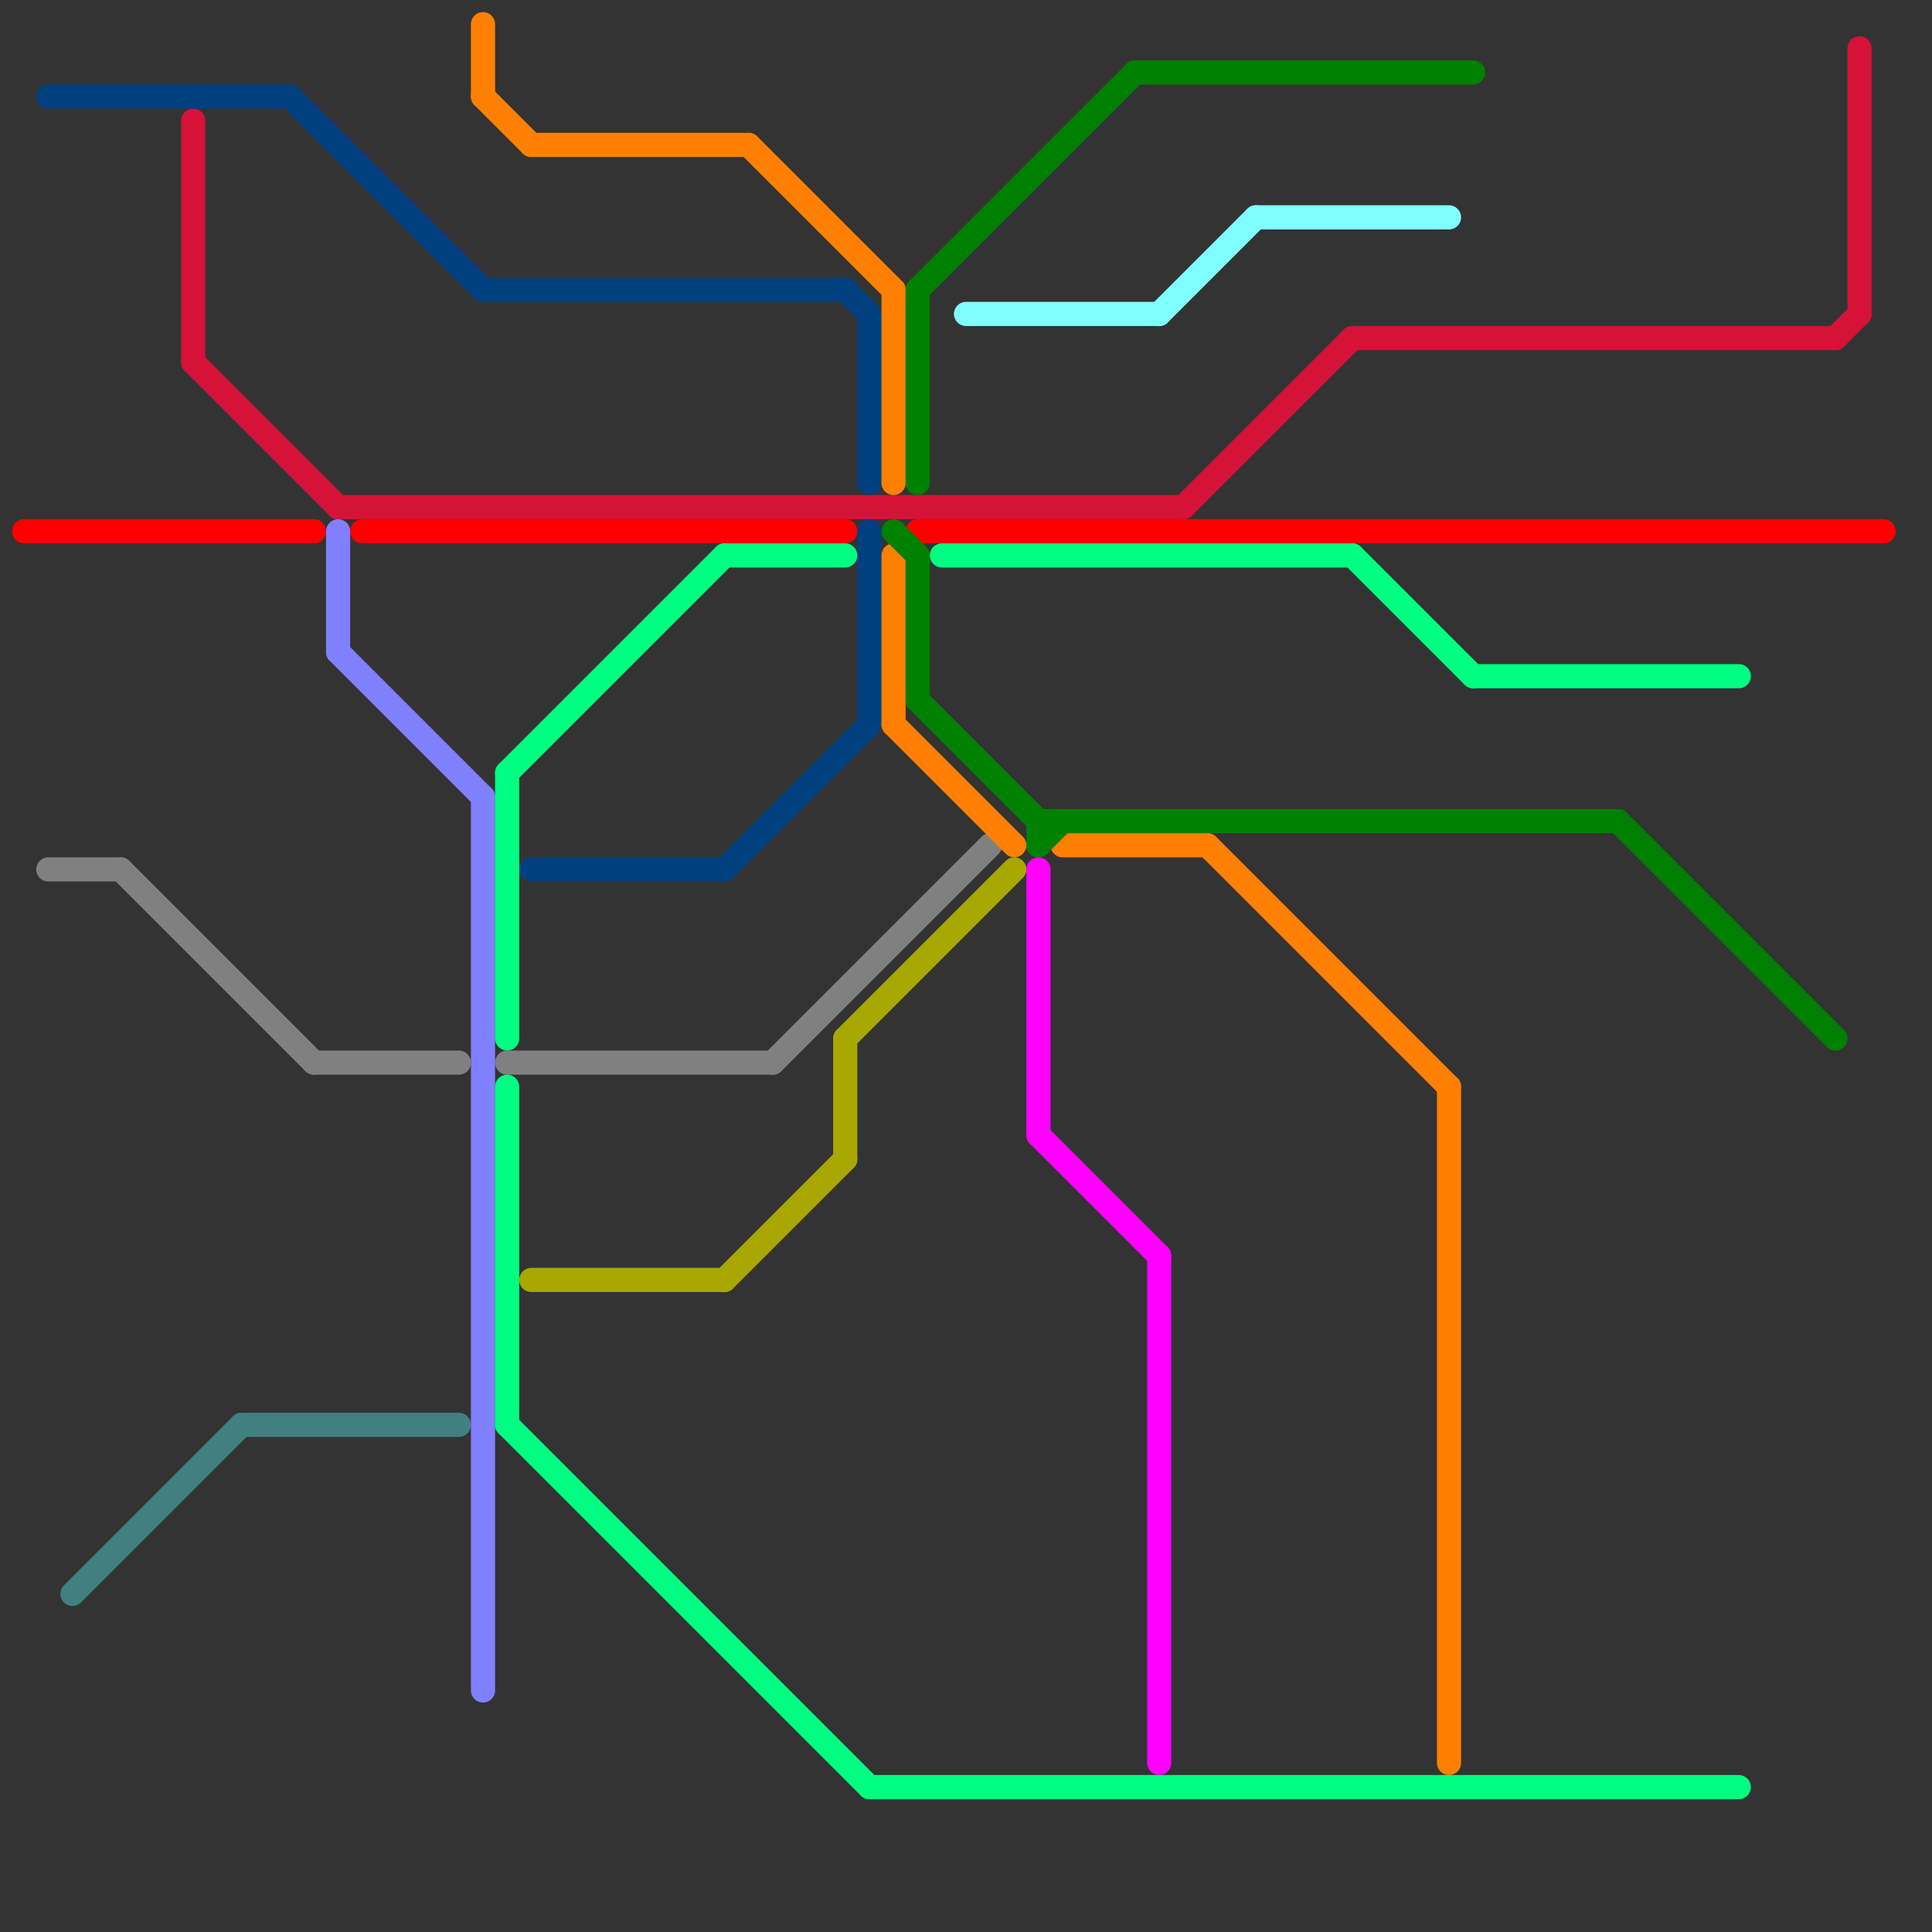 
<svg version="1.1" xmlns="http://www.w3.org/2000/svg" viewBox="0 0 80 80">
<rect x="0" y="0" width="80" height="80" fill="#333333" stroke="none"/>
<style>text { font: 1px Helvetica; font-weight: 600; white-space: pre; dominant-baseline: central; } line { stroke-width: 1; fill: none; stroke-linecap: round; stroke-linejoin: round; } .c0 { stroke: #ff0000 } .c1 { stroke: #d61239 } .c2 { stroke: #004080 } .c3 { stroke: #808080 } .c4 { stroke: #408080 } .c5 { stroke: #8080ff } .c6 { stroke: #ff8000 } .c7 { stroke: #00ff80 } .c8 { stroke: #a8a800 } .c9 { stroke: #008000 } .c10 { stroke: #80ffff } .c11 { stroke: #ff00ff }</style><defs><g id="wm-xf"><circle r="1.2" fill="#000"/><circle r="0.9" fill="#fff"/><circle r="0.6" fill="#000"/><circle r="0.3" fill="#fff"/></g><g id="wm"><circle r="0.6" fill="#000"/><circle r="0.3" fill="#fff"/></g></defs><line class="c0" x1="15" y1="22" x2="35" y2="22"/><line class="c0" x1="38" y1="22" x2="78" y2="22"/><line class="c0" x1="1" y1="22" x2="13" y2="22"/><line class="c1" x1="76" y1="14" x2="77" y2="13"/><line class="c1" x1="8" y1="5" x2="8" y2="15"/><line class="c1" x1="8" y1="15" x2="14" y2="21"/><line class="c1" x1="56" y1="14" x2="76" y2="14"/><line class="c1" x1="49" y1="21" x2="56" y2="14"/><line class="c1" x1="77" y1="2" x2="77" y2="13"/><line class="c1" x1="14" y1="21" x2="49" y2="21"/><line class="c2" x1="30" y1="36" x2="36" y2="30"/><line class="c2" x1="36" y1="22" x2="36" y2="30"/><line class="c2" x1="22" y1="36" x2="30" y2="36"/><line class="c2" x1="35" y1="12" x2="36" y2="13"/><line class="c2" x1="2" y1="4" x2="12" y2="4"/><line class="c2" x1="36" y1="13" x2="36" y2="20"/><line class="c2" x1="20" y1="12" x2="35" y2="12"/><line class="c2" x1="12" y1="4" x2="20" y2="12"/><line class="c3" x1="21" y1="44" x2="32" y2="44"/><line class="c3" x1="2" y1="36" x2="5" y2="36"/><line class="c3" x1="13" y1="44" x2="19" y2="44"/><line class="c3" x1="32" y1="44" x2="41" y2="35"/><line class="c3" x1="5" y1="36" x2="13" y2="44"/><line class="c4" x1="10" y1="59" x2="19" y2="59"/><line class="c4" x1="3" y1="66" x2="10" y2="59"/><line class="c5" x1="14" y1="22" x2="14" y2="27"/><line class="c5" x1="14" y1="27" x2="20" y2="33"/><line class="c5" x1="20" y1="33" x2="20" y2="70"/><line class="c6" x1="31" y1="6" x2="37" y2="12"/><line class="c6" x1="22" y1="6" x2="31" y2="6"/><line class="c6" x1="44" y1="35" x2="50" y2="35"/><line class="c6" x1="37" y1="30" x2="42" y2="35"/><line class="c6" x1="20" y1="1" x2="20" y2="4"/><line class="c6" x1="37" y1="12" x2="37" y2="20"/><line class="c6" x1="50" y1="35" x2="60" y2="45"/><line class="c6" x1="60" y1="45" x2="60" y2="73"/><line class="c6" x1="20" y1="4" x2="22" y2="6"/><line class="c6" x1="37" y1="23" x2="37" y2="30"/><line class="c7" x1="21" y1="32" x2="30" y2="23"/><line class="c7" x1="21" y1="32" x2="21" y2="43"/><line class="c7" x1="39" y1="23" x2="56" y2="23"/><line class="c7" x1="21" y1="45" x2="21" y2="59"/><line class="c7" x1="61" y1="28" x2="72" y2="28"/><line class="c7" x1="36" y1="74" x2="72" y2="74"/><line class="c7" x1="30" y1="23" x2="35" y2="23"/><line class="c7" x1="21" y1="59" x2="36" y2="74"/><line class="c7" x1="56" y1="23" x2="61" y2="28"/><line class="c8" x1="35" y1="43" x2="35" y2="48"/><line class="c8" x1="22" y1="53" x2="30" y2="53"/><line class="c8" x1="35" y1="43" x2="42" y2="36"/><line class="c8" x1="30" y1="53" x2="35" y2="48"/><line class="c9" x1="38" y1="23" x2="38" y2="29"/><line class="c9" x1="38" y1="12" x2="38" y2="20"/><line class="c9" x1="38" y1="12" x2="47" y2="3"/><line class="c9" x1="37" y1="22" x2="38" y2="23"/><line class="c9" x1="38" y1="29" x2="43" y2="34"/><line class="c9" x1="43" y1="34" x2="43" y2="35"/><line class="c9" x1="47" y1="3" x2="61" y2="3"/><line class="c9" x1="43" y1="34" x2="67" y2="34"/><line class="c9" x1="43" y1="35" x2="44" y2="34"/><line class="c9" x1="67" y1="34" x2="76" y2="43"/><line class="c10" x1="48" y1="13" x2="52" y2="9"/><line class="c10" x1="40" y1="13" x2="48" y2="13"/><line class="c10" x1="52" y1="9" x2="60" y2="9"/><line class="c11" x1="43" y1="47" x2="48" y2="52"/><line class="c11" x1="43" y1="36" x2="43" y2="47"/><line class="c11" x1="48" y1="52" x2="48" y2="73"/>
</svg>
